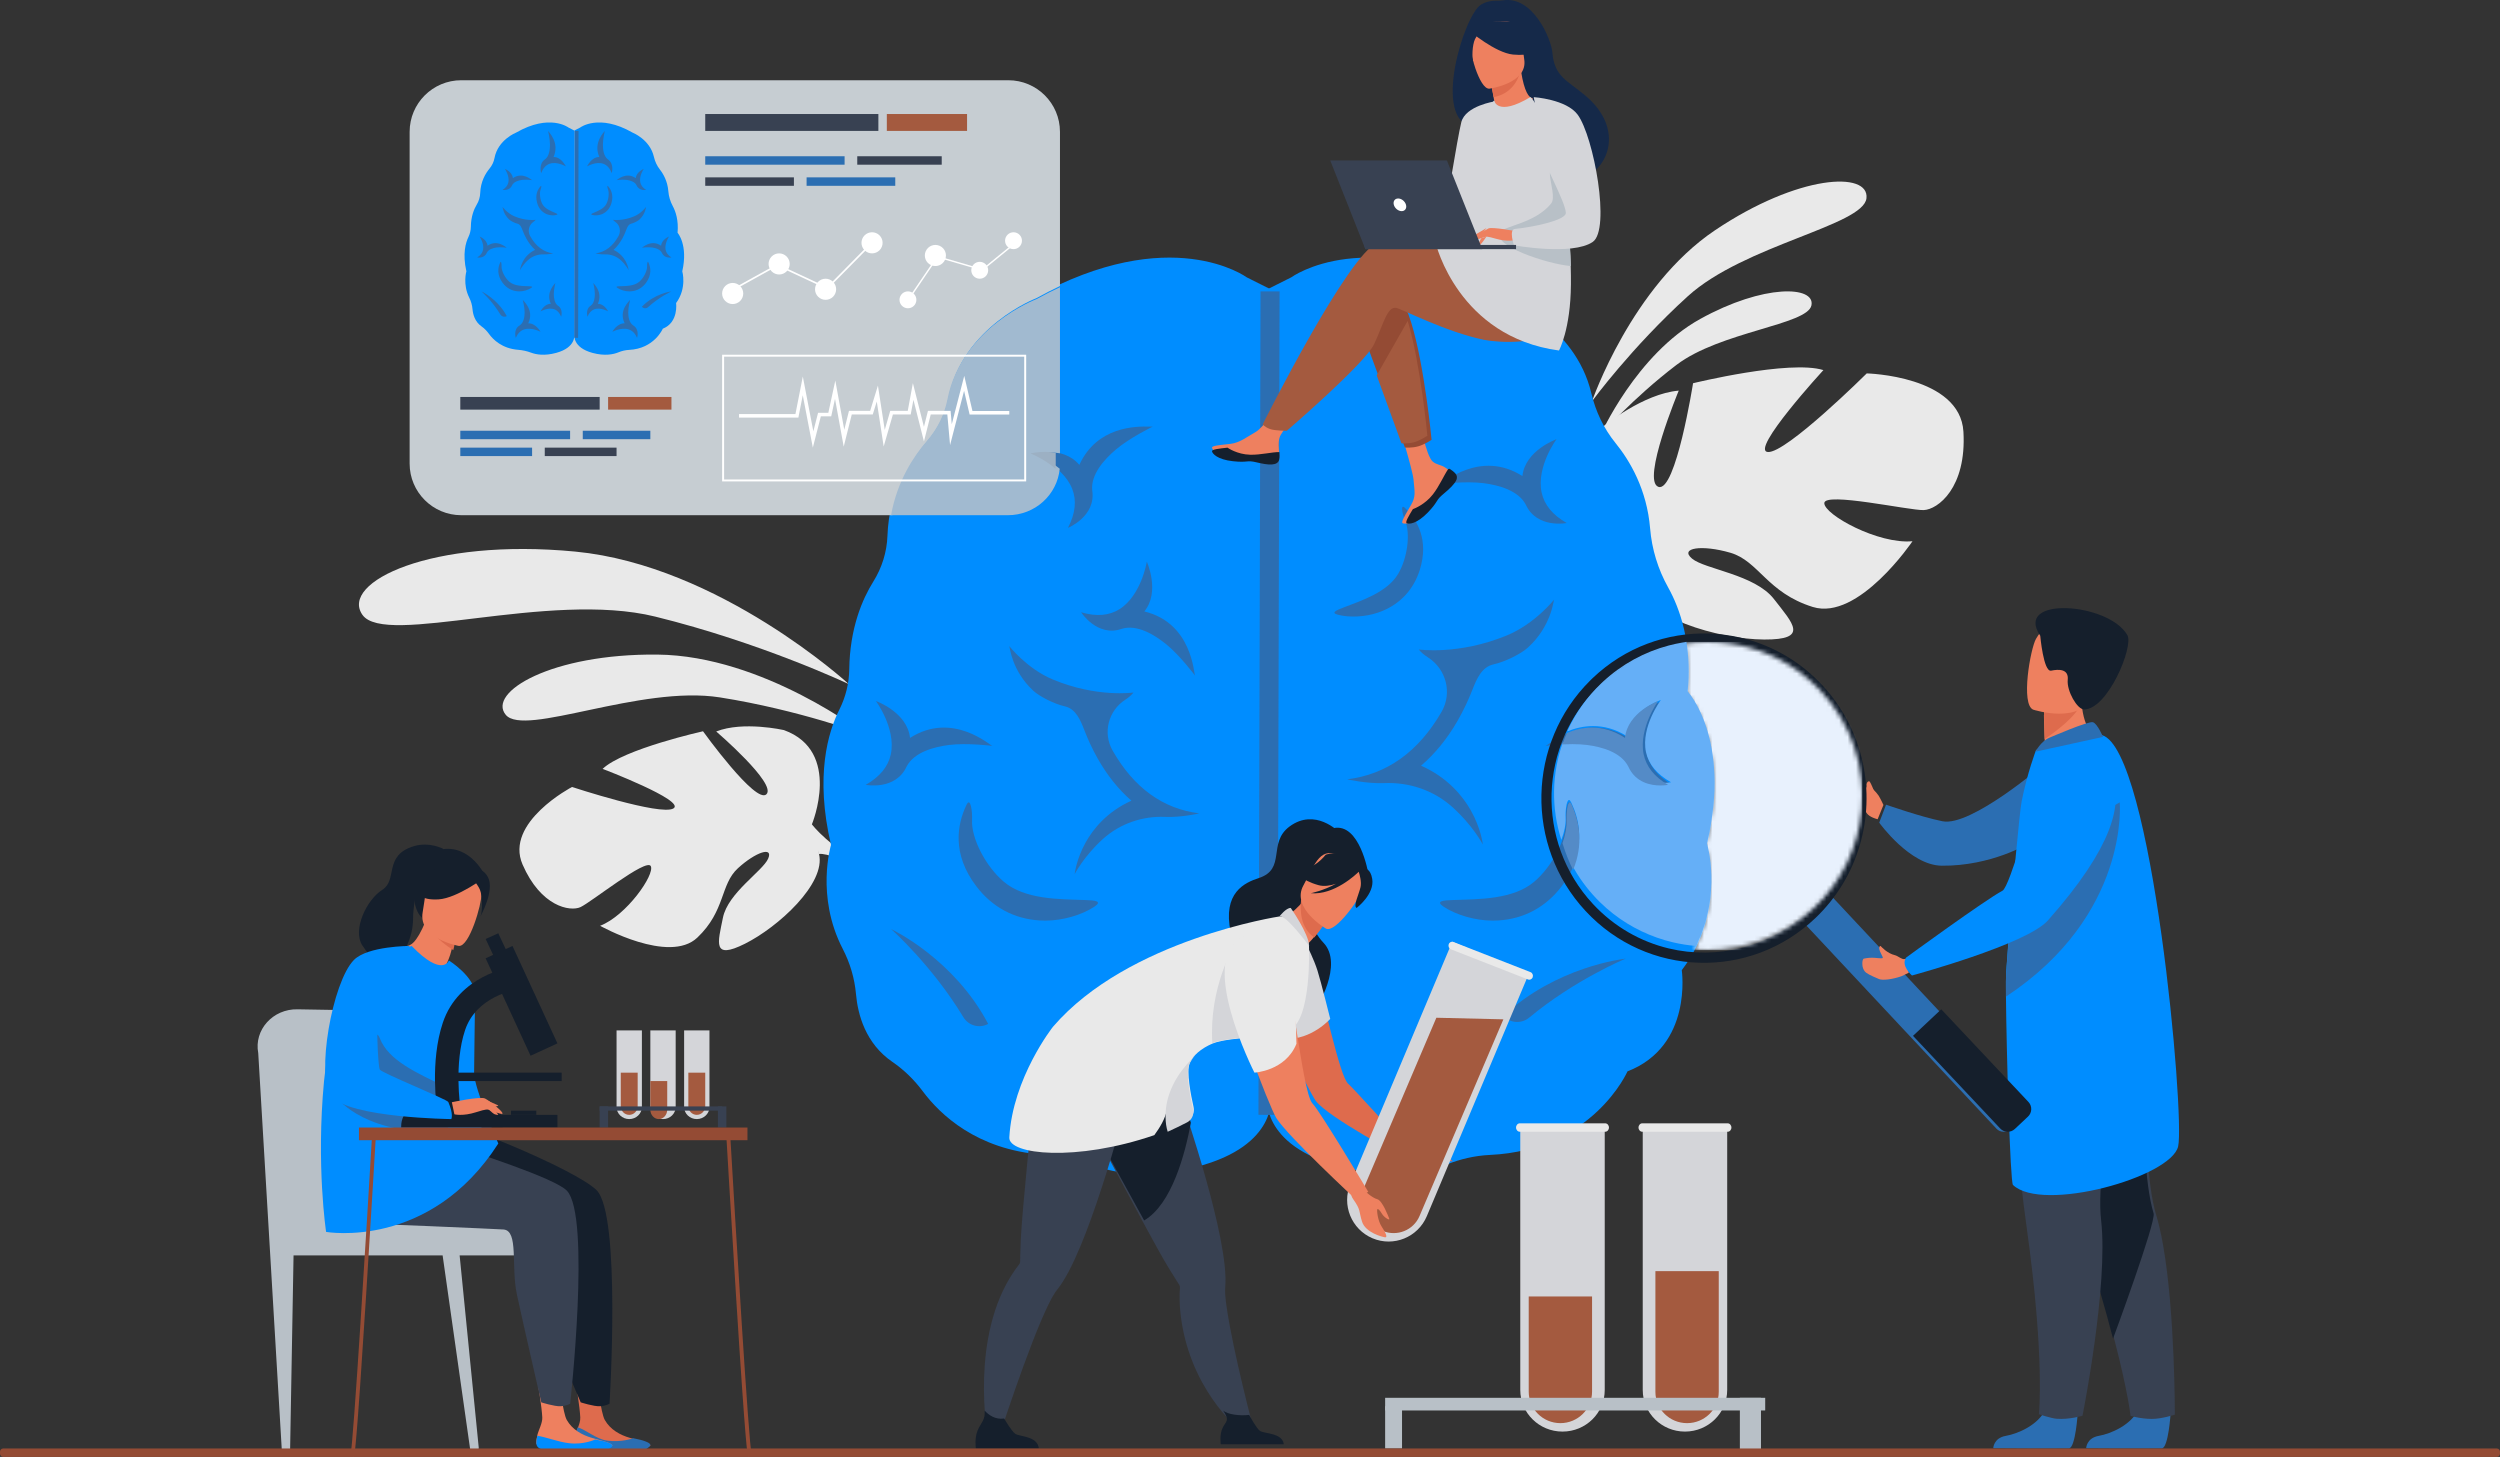 <svg width="592" height="345" viewBox="0 0 592 345" fill="none" xmlns="http://www.w3.org/2000/svg">
<rect x="0" y="0" width="592" height="345" fill="#333333" stroke="none"/>
<g clip-path="url(#clip0_23_679)">
<path d="M377 95C377 95 386.337 67.806 406.117 54.523C425.894 41.241 442.708 40.493 441.977 46.954C441.246 53.413 413.048 58.011 399.693 70.131C386.341 82.251 377 95 377 95Z" fill="#E9E9E9"/>
<path d="M379 103C379 103 387.465 83.919 402.583 75.547C417.7 67.176 429.886 67.684 428.949 72.309C428.009 76.935 407.366 78.501 396.958 86.432C386.551 94.364 379 103 379 103Z" fill="#E9E9E9"/>
<path d="M464.941 102.243C464.175 88.955 442.045 88.422 442.045 88.422C442.045 88.422 422.939 107.396 418.622 107.038C414.305 106.681 431.778 87.639 431.778 87.639C423.791 85.146 400.915 90.749 400.915 90.749C400.915 90.749 396.811 116.693 392.716 115.288C388.618 113.883 397.527 92.5 397.527 92.5C389.139 93.205 379.841 100.83 379.841 100.83C367.487 113.833 384.885 128.965 384.885 128.965C384.885 128.965 383.269 137.925 375.59 146.984V146.984C375.59 146.984 373.945 148.609 372 151.55L374.154 152C374.449 151.462 374.761 150.948 375.086 150.459L375.093 150.451L375.106 150.429C375.325 150.129 375.637 149.703 376.022 149.184V149.182L376.025 149.18C376.951 148.036 377.595 147.183 378.019 146.558L378.023 146.552C380.843 142.942 384.785 138.296 386.909 137.593C386.909 137.593 386.74 137.21 386.657 136.514C386.736 136.859 386.819 137.217 386.909 137.593C388.93 146.223 407.061 151.387 417.759 151.44C428.457 151.492 424.594 147.675 420.062 141.842C415.526 136.009 403.696 134.819 400.663 132.269C397.634 129.72 403.016 128.933 409.742 130.888C416.468 132.844 418.449 140.37 429.273 143.731C440.094 147.092 452.879 128.162 452.879 128.162C444.756 128.922 431.964 121.867 431.994 119.138C432.021 116.409 452.212 120.912 455.534 120.787C458.855 120.662 465.704 115.532 464.941 102.243Z" fill="#E9E9E9"/>
<path d="M201 162C201 162 170.373 133.911 136.247 130.618C102.117 127.325 80.418 137.9 85.824 145.592C91.227 153.283 129.936 139.79 155.161 146.011C180.389 152.232 201 162 201 162Z" fill="#E9E9E9"/>
<path d="M205 174C205 174 180.821 155.248 155.667 155.005C130.513 154.761 115.327 163.95 119.768 169.275C124.207 174.601 151.639 162.172 170.477 165.144C189.311 168.117 205 174 205 174Z" fill="#E9E9E9"/>
<path d="M123.739 204.708C119.419 194.75 135.452 186.355 135.452 186.355C135.452 186.355 156.431 193.261 159.469 191.439C162.503 189.616 142.697 182.067 142.697 182.067C147.64 177.36 166.472 173.164 166.472 173.164C166.472 173.164 179.007 190.58 181.495 188.076C183.982 185.568 169.599 173.213 169.599 173.213C176.009 170.692 185.629 172.883 185.629 172.883C199.462 177.885 192.257 195.205 192.257 195.205C192.257 195.205 196.733 201.148 205.69 204.97C205.69 204.97 207.492 205.561 210 206.996L208.585 208.104C208.171 207.819 207.754 207.557 207.337 207.321L207.327 207.318L207.31 207.304C207.042 207.167 206.654 206.967 206.184 206.727H206.177C205.077 206.229 204.292 205.839 203.752 205.541L203.746 205.538C200.354 203.925 195.759 201.968 193.944 202.223C193.944 202.223 193.924 201.886 193.732 201.345C193.798 201.627 193.871 201.919 193.944 202.223C195.626 209.242 184.228 219.567 176.4 223.478C168.575 227.385 170.006 223.206 171.189 217.315C172.375 211.425 180.614 206.278 181.899 203.322C183.187 200.368 178.951 201.742 174.737 205.603C170.52 209.461 171.832 215.66 165.127 222.026C158.425 228.392 142.101 219.227 142.101 219.227C148.335 216.84 155.126 207.072 154.102 205.095C153.082 203.115 139.924 213.703 137.443 214.814C134.962 215.926 128.055 214.667 123.739 204.708Z" fill="#E9E9E9"/>
<path d="M305.773 65.672C305.773 65.672 323.738 52.464 356.188 70.464C356.188 70.464 372.979 76.826 376.828 93.115C377.843 97.421 379.763 101.47 382.566 104.927C385.964 109.115 389.985 115.903 390.749 125.145C391.156 130.039 392.609 134.795 395.015 139.1C397.824 144.13 400.746 152.379 399.674 164.043C399.674 164.043 410.058 175.204 404.218 200.079C404.218 200.079 408.97 215.671 398.241 229.737C398.241 229.737 400.915 247.68 385.395 253.695C385.395 253.695 377.205 272.357 352.816 273.488C349.282 273.653 345.814 274.454 342.538 275.764C337.895 277.624 329.553 279.434 317.573 276.295C298.102 271.193 300.054 259.417 300.054 259.417V68.534L305.773 65.672Z" fill="#008DFF"/>
<path d="M295.227 65.672C295.227 65.672 277.261 52.464 244.811 70.464C244.811 70.464 227.219 77.129 223.923 94.281C223.225 97.9 221.554 101.275 219.135 104.087C215.412 108.416 210.534 116.09 210.147 126.898C210.008 130.732 208.839 134.454 206.798 137.725C204.236 141.827 201.235 148.704 201.103 158.512C201.059 161.825 200.249 165.081 198.753 168.05C196.125 173.266 192.935 183.7 196.784 200.08C196.784 200.08 193.091 212.192 199.56 224.694C201.288 228.032 202.367 231.659 202.697 235.389C203.128 240.234 204.948 247.1 211.325 251.459C214.108 253.365 216.52 255.746 218.526 258.434C222.593 263.882 231.273 272.232 246.796 273.406C251.059 273.726 255.252 274.61 259.262 276.071C264.031 277.805 272.102 279.263 283.43 276.295C302.898 271.193 300.946 259.417 300.946 259.417V68.534L295.227 65.672Z" fill="#008DFF"/>
<path d="M284 192.606C275.415 191.545 268.52 186.571 263.514 177.816C263.494 177.781 263.474 177.746 263.455 177.711C261.092 173.559 262.442 168.299 266.45 165.704C267.256 165.182 267.947 164.605 268.406 163.989C268.406 163.989 259.749 165.261 249.289 160.895C243.155 158.334 239 153 239 153C239.115 153.17 239.564 158.83 244.682 163.562C246.166 164.936 249.64 166.703 252.14 167.261C254.729 167.838 255.823 170.443 256.78 172.918C257.579 174.992 258.625 177.323 259.978 179.701C262.229 183.664 264.896 186.977 267.918 189.602C262.121 192.227 258.861 196.3 257.098 199.464C254.886 203.433 254.489 206.857 254.473 207C254.473 207 256.626 202.778 261.181 198.662C265.208 195.029 270.519 193.205 275.936 193.442C279.724 193.608 284 192.606 284 192.606Z" fill="#2B6EB2"/>
<path d="M247.572 218C247.122 218 246.673 217.987 246.223 217.964C240.149 217.611 234.954 214.815 231.197 209.877C225.347 202.188 226.679 195.192 228.827 190.678C228.85 190.626 228.877 190.574 228.9 190.521C229.792 188.689 230.291 192.119 230.182 194.144C229.954 198.484 233.414 205.187 237.723 208.815C242.707 213.019 250.784 212.924 256.937 213.127C259.244 213.205 261.187 213.355 259.131 214.717C256.187 216.664 251.666 218 247.572 218Z" fill="#2B6EB2"/>
<path d="M234 242.462C231.924 243.594 229.343 242.886 228.111 240.845C220.851 228.799 211.124 220.061 211 220C211.606 220.29 225.987 227.219 234 242.462Z" fill="#2B6EB2"/>
<path d="M214.684 181.514C216.455 178.13 221.103 176.871 224.705 176.411C228.992 175.865 235 176.622 235 176.622C234.435 176.556 225.557 168.322 215.492 174.734C214.861 168.655 207.416 166 207.416 166C207.426 166.016 208.646 167.666 209.681 170.061C210.624 172.232 211.609 175.477 210.948 178.6C210.333 181.526 208.328 183.966 205 185.852C205 185.852 212.057 187.241 214.684 181.514Z" fill="#2B6EB2"/>
<path d="M265.667 148.894C269.249 147.82 273.313 150.263 276.102 152.515C279.418 155.195 283 160 283 160C282.659 159.552 282.354 147.539 270.975 144.79C274.799 140.143 271.565 133 271.565 133C271.562 133.02 271.237 135.028 270.272 137.421C269.393 139.591 267.793 142.532 265.152 144.219C262.679 145.799 259.602 146.056 256 144.983C256 144.983 259.858 150.974 265.667 148.894Z" fill="#2B6EB2"/>
<path d="M258.638 116.13C258.262 112.368 261.468 108.791 264.242 106.445C267.54 103.653 273 101 273 101C272.926 101.037 272.597 101.027 272.083 101.016C269.101 100.954 259.783 100.891 255.589 110.087C251.713 105.41 244 107.282 244 107.282C244.02 107.289 245.951 107.987 248.137 109.398C250.122 110.679 252.734 112.822 253.899 115.762C254.987 118.516 254.652 121.624 252.892 125C252.892 125 259.581 122.293 258.638 116.13Z" fill="#2B6EB2"/>
<path d="M319 184.541C328.35 183.402 335.853 178.057 341.307 168.655C341.33 168.617 341.349 168.58 341.372 168.542C343.941 164.083 342.472 158.433 338.112 155.646C337.233 155.085 336.478 154.465 335.978 153.803C335.978 153.803 345.404 155.17 356.796 150.48C363.475 147.73 368 142 368 142C367.872 142.183 367.381 148.262 361.812 153.345C360.195 154.821 356.41 156.718 353.69 157.317C350.874 157.937 349.679 160.735 348.641 163.394C347.768 165.621 346.629 168.125 345.157 170.679C342.703 174.936 339.802 178.494 336.511 181.312C342.825 184.132 346.372 188.51 348.292 191.908C350.7 196.17 351.131 199.848 351.147 200C351.147 200 348.806 195.467 343.846 191.047C339.462 187.141 333.676 185.181 327.78 185.439C323.654 185.617 319 184.541 319 184.541Z" fill="#2B6EB2"/>
<path d="M353.431 218C353.877 218 354.326 217.987 354.775 217.964C360.849 217.611 366.047 214.815 369.804 209.877C375.653 202.188 374.321 195.192 372.173 190.678C372.147 190.626 372.123 190.574 372.097 190.521C371.205 188.689 370.709 192.119 370.815 194.144C371.043 198.484 367.583 205.187 363.278 208.815C358.291 213.019 350.215 212.924 344.063 213.127C341.756 213.205 339.813 213.355 341.868 214.717C344.813 216.664 349.336 218 353.431 218Z" fill="#2B6EB2"/>
<path d="M326.305 145.068C326.636 144.955 326.963 144.832 327.289 144.699C331.669 142.907 334.748 139.549 336.193 134.989C338.438 127.891 335.576 123.117 332.78 120.363C332.747 120.331 332.717 120.299 332.684 120.267C331.536 119.154 332.09 121.785 332.71 123.237C334.048 126.351 333.297 132.124 331.096 135.866C328.55 140.198 322.573 142.172 318.089 143.878C316.411 144.516 315.02 145.119 316.902 145.593C319.594 146.272 323.286 146.104 326.305 145.068Z" fill="#2B6EB2"/>
<path d="M356 240.588C357.619 242.311 360.303 242.481 362.119 240.967C372.838 232.053 384.862 227.017 385 227C384.328 227.073 368.44 228.926 356 240.588Z" fill="#2B6EB2"/>
<path d="M361.316 119.515C359.545 116.131 354.897 114.871 351.295 114.412C347.008 113.865 341 114.622 341 114.622C341.565 114.557 350.443 106.323 360.508 112.734C361.136 106.655 368.584 104 368.584 104C368.574 104.016 367.354 105.667 366.315 108.061C365.376 110.232 364.39 113.477 365.052 116.601C365.667 119.527 367.669 121.967 371 123.852C371 123.852 363.943 125.24 361.316 119.515Z" fill="#2B6EB2"/>
<path d="M386.313 181.514C384.545 178.13 379.897 176.871 376.295 176.412C372.005 175.865 366 176.622 366 176.622C366.565 176.557 375.44 168.323 385.504 174.734C386.136 168.655 393.584 166 393.584 166C393.571 166.016 392.351 167.667 391.315 170.061C390.373 172.232 389.39 175.477 390.049 178.601C390.667 181.526 392.669 183.966 396 185.852C396 185.852 388.939 187.241 386.313 181.514Z" fill="#2B6EB2"/>
<path d="M302.506 264L298 263.99L298.494 69L303 69.01L302.506 264Z" fill="#2B6EB2"/>
<path d="M446 190.616C446 190.616 445.301 189.111 444.851 188.398C444.401 187.684 442.473 185.595 442.144 186.069C441.815 186.541 440.505 189.725 441.2 190.616C441.899 191.51 441.157 193.06 444.623 194L446 190.616Z" fill="#EE805F"/>
<path d="M484 181C484 181 466.714 195.849 459.977 194.475C454.707 193.402 446.619 190.547 446.619 190.547L445 194.805C445 194.805 452.254 204.931 459.816 204.999C471.637 205.103 480.369 199.73 480.369 199.73L484 181Z" fill="#2B6EB2"/>
<path d="M514 334.645C514 334.645 513.497 342.867 511.921 342.983C511.71 343 503.933 343 503.933 343L494 342.94C494 342.94 494.066 340.525 496.968 340.014C499.873 339.505 504.729 337.443 506.489 333.569C508.338 329.493 514 334.645 514 334.645Z" fill="#2B6EB2"/>
<path d="M515 334.985C515 334.985 511.955 336 509.575 336C506.922 336 504.512 335.279 504.512 335.279C504.512 335.279 503.938 329.756 500.78 317.59C499.127 311.214 496.763 303.014 493.4 292.824C484.104 264.663 481.279 248.189 481.02 246.629C481.007 246.547 481 246.507 481 246.507L481.03 246.494L509.612 234C509.612 234 506.079 272.81 510.584 287.707C511.215 289.789 511.756 292.219 512.221 294.846C515.066 311.026 515 334.985 515 334.985Z" fill="#384152"/>
<path d="M500.365 317C498.745 310.669 496.428 302.527 493.133 292.408C484.023 264.446 481.254 248.089 481 246.54C481.003 246.494 481.006 246.452 481.01 246.406L509.02 234C509.02 234 505.558 272.536 509.973 287.328C510.591 289.396 500.365 317 500.365 317Z" fill="#151F2C"/>
<path d="M492 334.645C492 334.645 491.493 342.867 489.921 342.983C489.71 343 481.929 343 481.929 343L472 342.94C472 342.94 472.063 340.525 474.968 340.014C477.869 339.505 482.729 337.443 484.489 333.569C486.338 329.493 492 334.645 492 334.645Z" fill="#2B6EB2"/>
<path d="M476.008 235C476.008 235 475.644 260.118 479.956 290.961C484.268 321.8 482.807 334.892 482.807 334.892C482.807 334.892 485.772 335.86 486.968 335.959C490.016 336.209 493.139 335.239 493.139 335.239C493.139 335.239 499.315 304.387 497.543 288.947C495.773 273.511 506 235.977 506 235.977L476.008 235Z" fill="#384152"/>
<path d="M496 174.57L492.255 179.558L484.395 180C484.351 179.346 484.236 176.623 484.134 174.155C484.131 174.009 484.124 173.864 484.118 173.722C484.032 171.621 484 169.318 484 169.318L490.231 164.851L492.571 163C492.574 163.043 492.937 165.27 492.937 165.599C492.966 172.008 496 174.57 496 174.57Z" fill="#EE805F"/>
<path d="M475.01 235.809C475.126 249.031 476.016 279.965 476.67 280.594C483.616 287.241 514.167 278.773 515.788 271.448C517.405 264.123 509.632 177.54 497.768 174.082C495.304 173.366 482.142 177.584 482.142 177.584C482.142 177.584 480.08 182.938 478.725 189.76C478.224 192.288 476.587 210.324 475.631 222.373C475.378 225.587 475.172 228.372 475.049 230.327C475 231.134 474.99 233.103 475.01 235.809Z" fill="#008DFF"/>
<path d="M492.918 166.252C491.965 169.496 486.493 173.465 484.181 175C484.178 174.847 484.171 174.694 484.164 174.544C484.074 172.337 484 167.878 484 167.878L490.6 165.222C492.23 164.789 493.314 164.917 492.918 166.252Z" fill="#DE6B4D"/>
<path d="M481.48 168.053C481.48 168.053 493.326 171.853 495.515 164.229C497.701 156.606 500.704 151.962 493.232 149.213C485.764 146.464 483.452 148.925 482.119 151.287C480.79 153.649 478.455 166.868 481.48 168.053Z" fill="#EE805F"/>
<path d="M483.13 150.544C483.13 150.544 483.897 159.188 485.707 158.813C487.517 158.438 489.902 158.376 489.639 160.982C489.373 163.588 491.867 168.01 493.532 168C499.13 167.966 505.293 153.093 503.763 150.403C499.34 142.64 476.74 141.074 483.13 150.544Z" fill="#151F2C"/>
<path d="M485.302 174.69C485.462 174.625 494.548 170.681 495.613 171.021C496.674 171.36 498 174.5 498 174.5L482 178C482 178 483.258 175.523 485.302 174.69Z" fill="#2B6EB2"/>
<path d="M427.391 218.787L472.773 267.286C473.652 268.223 475.162 268.24 476.133 267.323L479.221 264.397C480.189 263.48 480.265 261.961 479.39 261.023L433.918 212.434C433.039 211.497 432.28 212.235 431.308 213.156L428.22 216.078C427.252 216.995 426.515 217.849 427.391 218.787Z" fill="#2B6EB2"/>
<path d="M453 245.288L473.655 267.232C474.576 268.213 476.132 268.26 477.113 267.339L480.235 264.402C481.213 263.481 481.26 261.925 480.338 260.944L459.687 239L453 245.288Z" fill="#151F2C"/>
<path d="M378.761 162.363C384.106 157.269 390.58 154.146 397.312 152.967C408.862 150.94 421.163 154.646 429.794 163.939C443.459 178.652 442.76 201.799 428.24 215.638C419.064 224.381 406.56 227.321 395.154 224.587C388.511 222.989 382.237 219.475 377.207 214.06C363.542 199.347 364.24 176.203 378.761 162.363ZM375.459 215.724C390.026 231.41 414.394 232.164 429.882 217.405C434.952 212.572 438.445 206.679 440.33 200.38C444.213 187.448 441.34 172.825 431.542 162.275C416.972 146.588 392.606 145.837 377.118 160.596C376.918 160.791 376.712 160.986 376.518 161.186C361.617 176.004 361.079 200.244 375.459 215.724Z" fill="#151F2C"/>
<mask id="mask0_23_679" style="mask-type:luminance" maskUnits="userSpaceOnUse" x="399" y="152" width="42" height="73">
<path d="M404.33 225C403.284 225 402.238 224.957 401.192 224.867C407.505 212.401 403.844 200.406 403.844 200.406C409.724 175.397 399.27 164.175 399.27 164.175C399.676 159.763 399.513 155.836 399 152.385C400.766 152.128 402.545 152 404.324 152C405.313 152 406.306 152.04 407.292 152.119C413.722 152.637 420.032 154.834 425.499 158.69C427.465 160.076 429.321 161.675 431.036 163.489C438.526 171.411 441.767 181.78 440.848 191.822C440.068 200.392 436.25 208.724 429.457 215.083C422.374 221.714 413.346 225 404.33 225Z" fill="white"/>
</mask>
<g mask="url(#mask0_23_679)">
<path d="M441 152H399V225H441V152Z" fill="#E8F1FD"/>
</g>
<path d="M401.553 224C399.757 223.849 397.967 223.565 396.205 223.154C394.922 222.854 393.652 222.485 392.406 222.047C387.464 220.318 382.829 217.512 378.881 213.645C378.881 213.642 378.877 213.642 378.877 213.642L378.874 213.639C378.567 213.339 378.264 213.033 377.968 212.72C375.725 210.362 373.862 207.786 372.376 205.066C375.069 199.088 373.856 193.793 372.11 190.12C372.083 190.068 372.06 190.015 372.033 189.962C371.853 189.597 371.69 189.439 371.543 189.439C370.96 189.439 370.653 191.978 370.74 193.615C370.82 195.156 370.44 196.99 369.724 198.884C367.308 191.375 367.438 183.258 370.074 175.837C370.823 175.803 371.623 175.78 372.436 175.78C373.666 175.78 374.922 175.832 376.058 175.975C379.65 176.425 384.285 177.662 386.048 180.983C387.811 184.768 391.58 185.384 393.855 185.384C394.955 185.384 395.708 185.239 395.708 185.239C392.386 183.389 390.39 180.994 389.773 178.123C389.117 175.057 390.097 171.873 391.036 169.742C392.069 167.392 393.286 165.772 393.299 165.756C393.299 165.756 385.872 168.362 385.242 174.328C382.433 172.567 379.717 171.932 377.248 171.932C374.955 171.932 372.876 172.48 371.137 173.183C373.006 169.003 375.715 165.109 379.247 161.749C379.347 161.654 379.447 161.56 379.547 161.466C384.109 157.227 389.477 154.364 395.128 152.863C396.208 152.576 397.301 152.34 398.397 152.152C398.717 152.097 399.037 152.046 399.36 152C399.873 155.428 400.037 159.329 399.63 163.711C399.63 163.711 410.087 174.858 404.205 199.701C404.205 199.701 407.867 211.617 401.553 224Z" fill="#65AFF7"/>
<path d="M372.509 206C371.482 203.96 370.646 201.839 370 199.671C370.678 197.732 371.037 195.854 370.962 194.276C370.88 192.6 371.17 190 371.721 190C371.86 190 372.014 190.162 372.185 190.536C372.21 190.59 372.232 190.644 372.257 190.698C373.909 194.458 375.057 199.88 372.509 206Z" fill="#548BC7"/>
<path d="M393.193 186C390.974 186 387.298 185.372 385.579 181.515C383.86 178.131 379.34 176.871 375.836 176.412C374.728 176.267 373.503 176.214 372.304 176.214C371.511 176.214 370.731 176.237 370 176.272C370.309 175.36 370.656 174.457 371.037 173.568C372.733 172.851 374.761 172.292 376.997 172.292C379.405 172.292 382.053 172.94 384.793 174.734C385.407 168.655 392.65 166 392.65 166C392.637 166.016 391.451 167.667 390.444 170.061C389.527 172.233 388.572 175.477 389.212 178.601C389.813 181.527 391.76 183.966 395 185.852C395 185.852 394.266 186 393.193 186Z" fill="#548BC7"/>
<path d="M392.535 222C387.589 220.279 382.956 217.485 379.007 213.636C382.956 217.485 387.592 220.279 392.535 222ZM379.373 161.968C379.473 161.874 379.573 161.78 379.673 161.687C383.499 158.146 387.895 155.573 392.545 153.949C393.441 153.638 394.344 153.362 395.258 153.122C389.605 154.617 384.236 157.466 379.673 161.687C379.573 161.78 379.473 161.874 379.373 161.968ZM426 158.498C420.531 154.685 414.218 152.512 407.786 152C414.218 152.512 420.534 154.685 426 158.498Z" fill="#45546A"/>
<path d="M475.01 236C504.345 216.634 501.953 190 501.953 190C490.509 196.296 479.163 211.193 475.638 222.632C475.383 225.829 475.174 228.6 475.05 230.546C475 231.349 474.99 233.307 475.01 236Z" fill="#2B6EB2"/>
<path d="M448.765 226.204C446.859 225.75 445.579 224.261 445.313 224C445.313 224 444.501 224.058 445.448 225.849C445.526 225.998 445.7 226.384 445.834 226.658C445.886 226.77 445.811 226.898 445.693 226.908C444.593 226.993 443.486 226.543 441.367 227C441.076 227.064 440.991 227.785 441.001 228.097C441.02 228.618 440.984 229.204 441.571 230.003C441.911 230.47 442.864 230.971 444.986 231.855C445.795 232.19 448.107 231.936 450.271 231.168L452 230.338L451.463 227.013L451.031 227.108C450.34 227.257 449.485 226.387 448.765 226.204Z" fill="#EE805F"/>
<path d="M492.055 178C492.055 178 516.322 182.647 484.915 217.988C479.892 223.642 452.755 231 452.755 231C452.755 231 450.003 228.647 451.391 226.738C451.391 226.738 470.075 213.094 474.185 210.922C476.034 209.948 481.365 189.143 484.379 184.135C487.392 179.123 492.055 178 492.055 178Z" fill="#008DFF"/>
<path d="M445 190.804C445 190.804 444.275 189.315 444.135 188.531C443.992 187.745 443.082 185.456 442.706 185.051C442.557 184.891 442.062 185.099 442.003 185.793C441.979 186.095 442.116 186.644 442.358 187.299C442.754 188.364 442.689 189.809 442.826 190.291C443.169 191.491 445 190.804 445 190.804Z" fill="#EE805F"/>
<path d="M310.476 226.641C308.842 221.297 301.731 220.294 298.869 225.075C298.355 225.934 298.031 226.92 298.002 228.053C297.844 234.317 309.984 258.561 311.595 260.707C314.529 264.611 332.235 274 332.235 274L336 273.444C336 273.444 333.872 272.081 331.668 269.845C327.121 265.221 320.488 257.708 319.273 256.665C317.187 254.88 313.579 236.782 310.476 226.641Z" fill="#DE6B4D"/>
<path d="M315.741 196.108C315.839 195.701 307.141 200.142 306.702 200.647C302.621 205.29 303.785 211.352 306.118 211.409C307.616 211.446 307.325 214 307.325 214L324 206.76C324 206.76 321.994 194.742 315.741 196.108Z" fill="#151F2C"/>
<path d="M317 196.97C317 196.97 311.424 191.221 305.359 195.72C300.104 199.626 304.667 205.778 298.077 207.926C294.79 208.998 289.43 211.349 291.438 220.754C292.786 227.09 312.729 233.678 311.562 239C311.562 239 318.348 228.385 313.353 223.191C310.978 220.718 307.98 214.501 308.245 213.494C308.508 212.487 317 196.97 317 196.97Z" fill="#151F2C"/>
<path d="M297 339L293.4 338.464C293.4 338.464 281.297 328.723 279.492 310.545C279.309 308.698 279.27 306.82 279.407 304.926C279.423 304.708 279.401 304.489 279.283 304.307L279.276 304.301C278.891 303.701 277.926 302.191 276.621 300.049C275.333 297.94 273.133 293.947 270.71 289.47C266.346 281.405 261.265 271.76 259.522 268.687C253.967 258.893 256.645 252.311 256.645 252.311C256.645 252.311 272.136 250.758 276.383 247L277.91 249.384C277.91 249.384 281.267 264.433 281.107 264.502C281.274 265.015 281.441 265.535 281.611 266.068C284.262 274.346 287.309 284.696 288.97 293.123C289.902 297.867 290.399 301.996 290.131 304.814C290.039 305.777 290.151 307.261 290.406 309.095C291.906 319.895 297 339 297 339Z" fill="#384152"/>
<path d="M304 342H289.082C289.082 342 288.724 339.806 289.504 338.144C290.251 336.551 291.313 336.501 289.637 334C290.586 334.939 293.636 335.327 295.792 335.049C296.055 335.462 297.494 338.232 298.378 338.842C299.352 339.518 303.701 339.277 304 342Z" fill="#151F2C"/>
<path d="M282 265.857C280.669 273.103 277.523 285.159 270.934 289C266.503 281.024 261.345 271.486 259.576 268.447C253.937 258.761 256.655 252.252 256.655 252.252C256.655 252.252 272.381 250.716 276.693 247L278.243 249.358C278.243 249.358 281.651 264.239 281.489 264.308C281.658 264.816 281.827 265.33 282 265.857Z" fill="#151F2C"/>
<path d="M270.951 252.602L271 249.759C265.368 250.473 251.574 243 251.574 243C251.574 243 245.682 246.936 244.872 258.177C244.481 263.667 241.989 286.873 241.713 293.804C241.614 296.313 241.578 298.107 241.568 298.821V298.831C241.564 299.049 241.462 299.241 241.327 299.413C240.162 300.9 239.152 302.477 238.276 304.113C229.679 320.176 234.175 342 234.175 342L236.17 341.491C236.17 341.491 243.441 318.864 248.19 309.077C248.997 307.418 249.731 306.129 250.343 305.379C252.13 303.2 254.013 299.502 255.869 295.05C259.378 286.632 262.788 275.523 265.217 266.92C265.388 266.953 270.951 252.602 270.951 252.602Z" fill="#384152"/>
<path d="M314 217.886V217.889H313.997L313.99 217.903L313.984 217.91L313.967 217.941L313.961 217.948C313.883 218.081 313.68 218.413 313.383 218.869C313.354 218.91 313.328 218.954 313.298 218.999C312.825 219.714 312.143 220.7 311.35 221.679C310.273 223.008 308.993 224.336 307.75 224.997V225C307.374 224.678 300.527 218.608 301.026 218.831C302.292 218.56 306.183 216.541 308.677 213.244C309.835 211.714 314 217.886 314 217.886Z" fill="#EE805F"/>
<path d="M309.523 224C309.523 224 311.134 227.148 311.992 229.874C312.849 232.6 315 241.271 315 241.271C315 241.271 310.568 246.279 304.397 245.988C304.397 245.988 301.081 240.847 302.25 236.205C303.418 231.563 309.523 224 309.523 224Z" fill="#D4D5D9"/>
<path d="M314 218.189L313.99 218.202L313.983 218.209L313.966 218.24L313.959 218.247C313.873 218.375 313.647 218.712 313.352 219.173C313.321 219.215 313.294 219.259 313.263 219.304C312.766 220.024 312.05 221.015 311.217 222C307.828 219.679 307.835 215.296 308.109 213L313.997 218.189H314Z" fill="#DE6B4D"/>
<path d="M314.002 219.898C314.002 219.898 305.672 215.055 308.639 209.679C311.606 204.302 312.528 200.057 317.974 202.923C323.417 205.789 323.311 208.457 322.736 210.504C322.164 212.548 316.246 221.022 314.002 219.898Z" fill="#EE805F"/>
<path d="M324.942 208.127C324.539 205.728 323.317 205.499 322.464 205.661C319.222 200.313 313.922 202.402 313.922 202.402C311.092 205.941 307 206.545 307 206.545C307 206.545 308.019 208.434 312.219 209.605C313.502 209.963 314.957 209.747 316.362 209.274C313.448 210.894 310.402 211.515 310.402 211.515C315.935 212.017 321.199 206.977 321.744 206.437C322.001 207.216 322.448 208.853 322.18 210.05C321.815 211.677 320.369 214.619 321.253 215C321.253 215 325.544 211.727 324.942 208.127Z" fill="#151F2C"/>
<path d="M246 343H231.082C231.082 343 230.724 340.564 231.504 338.719C232.251 336.95 233.42 336.144 233.14 334C234.089 335.046 235.631 336.214 237.787 335.904C238.054 336.363 239.496 338.816 240.379 339.494C241.353 340.244 245.698 339.977 246 343Z" fill="#151F2C"/>
<path d="M305.011 244.111C303.06 244.792 300.323 245.166 297.52 245.471C293.531 245.907 289.414 246.205 287.258 247.069C286.836 247.237 285.611 247.75 284.379 248.644C284.379 248.644 284.35 248.663 284.297 248.71C283.887 249.007 283.481 249.352 283.108 249.739C282.534 250.328 282.035 251.016 281.715 251.806C280.926 253.765 281.973 259.194 282.643 262.162C282.913 263.353 282.352 264.587 281.266 265.153C279.751 265.937 278.258 266.665 276.796 267.327C276.716 267.363 276.644 267.396 276.565 267.433C276.578 267.128 276.584 266.83 276.584 266.536C276.584 264.488 276.327 262.787 276.327 262.787C275.967 264.852 274.61 267.085 273.342 268.802C254.824 275.155 238.768 273.428 239.003 269.352C239.805 255.198 249.33 243.158 249.33 243.158C267.096 222.457 303.03 217.004 303.03 217.004C303.03 217.004 304.753 216.799 306.83 219.3C309.815 222.9 309.963 223.839 309.963 223.839C309.963 223.839 310.752 242.103 305.011 244.111Z" fill="#E9E9E9"/>
<path d="M297 245.411C293.147 245.845 289.169 246.141 287.083 247C286.231 233.875 292.238 224 292.238 224C292.238 224 296.155 240.445 297 245.411Z" fill="#D4D5D9"/>
<path d="M282.521 262.714C282.8 263.933 282.223 265.196 281.106 265.775C279.547 266.578 278.013 267.323 276.509 268C276.427 267.746 276.356 267.479 276.292 267.191C276.054 266.134 275.945 264.868 276.027 263.354C276.376 256.941 280.756 252.086 283 250C282.409 250.603 281.897 251.307 281.567 252.116C280.756 254.121 281.832 259.677 282.521 262.714Z" fill="#D4D5D9"/>
<path d="M303 216.971C303 216.971 304.58 214.934 305.65 215.002C305.65 215.002 309.967 221.17 310 224C310 224 304.617 216.686 303 216.971Z" fill="#D4D5D9"/>
<path d="M343.996 274.989C343.996 274.989 341.781 275.031 341.302 274.953C340.832 274.879 340.205 274.658 339.575 274.633C338.955 274.609 338.386 274.827 337.804 274.96C337.717 274.978 337.627 274.989 337.54 274.989H333.865C333.865 274.989 333.499 274.795 333.094 274.085C332.92 273.779 332.898 273.047 332.499 272.805C330.277 271.447 336.196 272.218 336.196 272.218C336.196 272.218 339.913 272.144 340.254 272.422C340.864 272.924 344.131 274.795 343.996 274.989Z" fill="#DE6B4D"/>
<path d="M334.063 275.531C334.063 275.531 336.508 276.178 337.17 276.594L337.874 277C337.874 277 338.278 276.584 337.64 276.123C337.302 275.88 336.372 275.167 336.341 274.347C336.31 273.531 333.554 274.245 334.063 275.531Z" fill="#DE6B4D"/>
<path d="M370 339C364.478 339 360 334.596 360 329.158V267H380V329.158C380 334.596 375.522 339 370 339Z" fill="#D4D5D9"/>
<path d="M369.5 337C365.358 337 362 333.664 362 329.545V307H377V329.545C377 333.664 373.642 337 369.5 337Z" fill="#A45A3F"/>
<path d="M399 339C393.475 339 389 334.596 389 329.158V267H409V329.158C409 334.596 404.522 339 399 339Z" fill="#D4D5D9"/>
<path d="M399.502 337C395.359 337 392 333.687 392 329.598V301H407V329.598C407 333.687 403.644 337 399.502 337Z" fill="#A45A3F"/>
<path d="M325.006 293.223C320.009 291.104 317.666 285.329 319.775 280.315L343.9 223L362 230.659L337.878 287.975C335.769 292.989 330.006 295.338 325.006 293.223Z" fill="#D4D5D9"/>
<path d="M327.449 291.484L326.05 290.898C322.679 289.49 321.1 285.643 322.523 282.306L340.131 241L356 241.378L336.129 287.989C334.706 291.326 330.82 292.889 327.449 291.484Z" fill="#A45A3F"/>
<path d="M323.3 282.113C323.3 282.113 324.911 283.645 326.138 283.971C327.363 284.295 328.755 288.049 328.976 288.585C329.198 289.122 327.806 288.348 327.25 287.433C326.694 286.518 326.315 286.16 326.151 286.359C325.987 286.559 326.248 289.064 327.176 290.454C328.105 291.844 328.661 293.076 327.993 292.996C327.324 292.917 323.352 291.885 322.535 289.301C321.719 286.717 322.317 286.628 320.44 283.971C318.563 281.312 323.3 282.113 323.3 282.113Z" fill="#EE805F"/>
<path d="M301.939 222C301.939 222 291.854 222.985 291.044 229.465C290.238 235.946 300.717 262.342 302.216 264.734C304.948 269.082 321.035 284 321.035 284L324 282.221C324 282.221 312.588 263.119 310.822 261.334C308.05 258.527 305.355 224.247 301.939 222Z" fill="#EE805F"/>
<path d="M306.619 234.136C306.619 234.136 307.623 217.63 295.102 221.623C282.581 225.613 297.047 254 297.047 254C297.047 254 304.394 253.636 307 247.166L306.619 234.136Z" fill="#E9E9E9"/>
<path d="M418 331H328V334H418V331Z" fill="#B8C0C7"/>
<path d="M332 333H328V343H332V333Z" fill="#B8C0C7"/>
<path d="M417 331H412V344H417V331Z" fill="#B8C0C7"/>
<path d="M380.107 268H359.893C359.401 268 359 267.551 359 267C359 266.449 359.401 266 359.893 266H380.107C380.599 266 381 266.449 381 267C381 267.551 380.599 268 380.107 268Z" fill="#E9E9E9"/>
<path d="M409.104 268H388.893C388.401 268 388 267.551 388 267C388 266.449 388.401 266 388.893 266H409.104C409.596 266 410 266.449 410 267C410 267.551 409.596 268 409.104 268Z" fill="#E9E9E9"/>
<path d="M361.845 231.945L343.565 224.791C343.12 224.617 342.89 224.084 343.052 223.606C343.214 223.129 343.71 222.882 344.155 223.056L362.435 230.206C362.88 230.38 363.11 230.913 362.948 231.391C362.786 231.868 362.289 232.119 361.845 231.945Z" fill="#E9E9E9"/>
<path d="M153.987 342.376C153.768 342.974 136.086 343.649 136.003 341.755C136 341.725 136 341.694 136 341.658C136 341.611 136 341.557 136.003 341.5C136.007 341.302 136.02 341.107 136.043 340.912L136.046 340.902C136.096 340.529 136.176 340.16 136.256 339.794C136.365 339.317 136.588 338.766 136.81 338.189C137.132 337.353 137.455 336.456 137.411 335.65C137.285 333.048 136.359 327.571 136.359 327.571L141.446 327C141.446 327 142.25 334.552 143.217 336.248C144.525 338.545 146.81 339.811 149.224 340.506C149.497 340.586 149.769 340.664 150.038 340.737C152.18 341.332 154.183 341.846 153.987 342.376Z" fill="#DE6B4D"/>
<path d="M153.985 342.223C153.768 342.826 152.127 344.168 147.979 343.983C143.831 343.797 144.64 343.052 141.667 343.315C138.694 343.581 136.086 343.48 136.003 341.579C136 341.549 136 341.519 136 341.482C136 341.3 136.016 341.037 136.043 340.733L136.046 340.723C136.095 340.349 136.174 339.978 136.253 339.611C136.362 339.132 136.582 338.58 136.803 338C138.684 338.509 141.177 340.797 143.779 341.141C147.183 341.596 149.877 340.595 149.877 340.595L149.903 340.558C152.429 341.027 154.182 341.691 153.985 342.223Z" fill="#2B6EB2"/>
<path d="M157 265C155.343 265 154 263.715 154 262.129V244H160V262.129C160 263.715 158.657 265 157 265Z" fill="#D4D5D9"/>
<path d="M156 265C154.898 265 154 263.999 154 262.766V256H158V262.766C158 263.999 157.105 265 156 265Z" fill="#A45A3F"/>
<path d="M165 265C163.343 265 162 263.715 162 262.129V244H168V262.129C168 263.715 166.657 265 165 265Z" fill="#D4D5D9"/>
<path d="M165 264C163.895 264 163 263.079 163 261.945V254H167V261.945C167 263.079 166.105 264 165 264Z" fill="#A45A3F"/>
<path d="M149 265C147.343 265 146 263.715 146 262.129V244H152V262.129C152 263.715 150.657 265 149 265Z" fill="#D4D5D9"/>
<path d="M148.998 264C147.895 264 147 263.079 147 261.945V254H151V261.945C151 263.079 150.105 264 148.998 264Z" fill="#A45A3F"/>
<path d="M144 262H142V267H144V262Z" fill="#384152"/>
<path d="M172 262H170V267H172V262Z" fill="#384152"/>
<path d="M171 262H142V263H171V262Z" fill="#384152"/>
<path d="M104.916 200.984C104.916 200.984 101.689 199.279 98.057 200.358C90.723 202.536 94.257 208.362 90.541 210.697C86.824 213.032 83.428 220.172 85.772 223.827C88.116 227.482 91.549 230.596 93.63 228.102C95.714 225.607 97.801 222.154 97.821 217.433C97.838 213.172 99.609 204.505 102.64 205.17C105.672 205.836 104.916 200.984 104.916 200.984Z" fill="#151F2C"/>
<path d="M115 207.61C115 207.61 111.531 199.783 104.345 201.163C97.159 202.546 96.17 216.156 100.906 217.91C104.203 219.129 115 207.61 115 207.61Z" fill="#151F2C"/>
<path d="M134.307 289.887H114.677L102.761 248.385C101.252 243.139 96.54 239.486 91.122 239.364L70.483 239.003C64.62 238.867 60.106 243.884 61.151 249.368L66.695 342.768C66.629 343.42 67.162 343.987 67.849 344H67.931C68.316 344.007 68.648 343.738 68.697 343.377L69.513 297.279H104.813L111.359 343.377C111.412 343.738 111.741 344.007 112.126 344H112.208C112.898 343.987 113.428 343.42 113.362 342.768L108.841 297.279H134.307C135.237 297.279 136 296.51 136 295.573V291.592C136 290.655 135.237 289.887 134.307 289.887Z" fill="#B8C0C7"/>
<path d="M92 247.662L98.574 264.422C98.574 264.422 104.909 271.943 110 269.519L93.889 238L92 247.662Z" fill="#ABDDDA"/>
<path d="M141.266 281.83C136.439 277.023 106.473 264.324 96.353 263.236L84.787 259C84.787 259 80.076 270.314 80 281.12C79.964 286.162 86.173 289.477 81.476 289.477C81.476 289.477 122.409 289.315 123.98 289.477C126.554 289.746 125.105 295.819 125.955 301.666C126.802 307.517 137.511 332.077 137.511 332.077C137.511 332.077 140.628 333.078 142.07 332.995C143.622 332.902 144.339 332.382 144.339 332.382C144.339 332.382 147.122 287.664 141.266 281.83Z" fill="#151F2C"/>
<path d="M127.005 341.757C127.084 343.647 144.767 342.976 144.986 342.375C145.186 341.844 143.18 341.334 141.038 340.736C140.766 340.662 140.497 340.585 140.224 340.508C137.81 339.809 135.526 338.547 134.217 336.25C133.251 334.555 132.444 327 132.444 327L127.357 327.574C127.357 327.574 128.287 333.05 128.413 335.649C128.479 337.012 127.523 338.621 127.257 339.796C127.118 340.434 126.972 341.089 127.005 341.757Z" fill="#EE805F"/>
<path d="M132.668 343.379C135.641 343.139 134.832 343.818 138.98 343.984C143.127 344.153 144.768 342.93 144.985 342.382C145.179 341.894 143.43 341.288 140.904 340.861L140.874 340.898C140.874 340.898 138.161 342.164 134.757 341.749C131.978 341.411 129.172 340.246 127.255 340C127.117 340.584 126.972 341.184 127.005 341.795C127.084 343.526 129.695 343.618 132.668 343.379Z" fill="#008DFF"/>
<path d="M134.236 281.958C131.394 278.991 112.569 272.916 103.022 269.81C100.724 269.062 78.374 258 78.374 258C78.374 258 74.842 289.526 79.103 289.569C87.088 289.649 118.011 291.056 119.221 291.142C122.882 291.404 120.959 299.863 122.408 306.571C123.89 313.431 128.174 332.078 128.174 332.078C128.174 332.078 131.301 333.078 132.744 332.995C134.299 332.902 135.019 332.383 135.019 332.383C135.019 332.383 139.96 287.931 134.236 281.958Z" fill="#384152"/>
<path d="M108 219.445C108 219.445 107.819 220.673 107.524 222.194C107.349 223.103 107.135 224.124 106.9 225.042C106.706 225.801 106.494 226.493 106.28 227.004C105.508 228.815 104.905 230.582 105.257 230.943C105.287 230.968 101.223 231.351 98.969 229.734C96.846 228.213 95.964 224.117 96.001 224.111C97.148 223.913 98.489 223.674 100.847 218L101.266 218.258L108 219.445Z" fill="#EE805F"/>
<path d="M108 221.943C107.816 222.919 107.589 224.014 107.341 225C103.274 222.422 101.822 220.129 101 218L108 221.943Z" fill="#DE6B4D"/>
<path d="M108.637 223.994C108.637 223.994 98.983 222.294 100.088 216.013C101.19 209.727 100.689 205.278 106.895 206.097C113.105 206.917 113.877 209.545 113.996 211.736C114.116 213.927 111.176 224.275 108.637 223.994Z" fill="#EE805F"/>
<path d="M115 207.626C115 207.626 108.309 212.685 103.869 212.971C99.43 213.257 99 211.331 99 211.331C99 211.331 100.48 209.92 102.166 206.691C102.664 205.738 103.663 205.106 104.79 205.048C107.96 204.893 113.954 204.963 115 207.626Z" fill="#151F2C"/>
<path d="M111 207.094C111 207.094 113.041 209.186 113.655 210.706C114.245 212.177 114.324 215.643 113.766 217C113.766 217 117.264 210.774 115.505 207.634C113.645 204.305 111 207.094 111 207.094Z" fill="#151F2C"/>
<path d="M112.506 235.491C112.516 231.348 106.307 227.445 106.307 227.445C106.307 227.445 104.799 231.559 97.481 224.005C97.222 223.737 80.207 234.91 80.207 234.91C80.207 234.91 77.354 249.395 76.729 256.015C74.839 275.957 77.221 291.716 77.221 291.716C77.221 291.716 101.783 296.061 118 270.783C118 270.783 112.266 257.738 112.266 254.103C112.266 251.759 112.502 237.347 112.506 235.491Z" fill="#008DFF"/>
<path d="M80 260.172C80 260.172 86.96 269.43 107 267.81L97.665 259L80 260.172Z" fill="#2B6EB2"/>
<path d="M105 257.14L102.731 259.996C101.947 260.126 94.525 256.971 90.965 255.598C86.061 253.714 88.369 241.792 89.924 245.829C91.989 251.203 98.875 254.105 105 257.14Z" fill="#2B6EB2"/>
<path d="M125.64 250L132 247.073L121.357 224L115 226.927L125.64 250Z" fill="#151F2C"/>
<path d="M120.008 233L123 231.651L117.992 221L115 222.349L120.008 233Z" fill="#151F2C"/>
<path d="M103.519 263L109.008 262.16C108.994 262.061 107.47 251.874 110.133 243.919C112.806 235.934 121.907 234.464 122 234.451L121.16 229C120.649 229.079 108.596 231.03 104.861 242.179C101.769 251.416 103.446 262.532 103.519 263Z" fill="#151F2C"/>
<path d="M95 267H119V265.723C119 263.116 116.752 261 113.974 261H101.046C97.708 261 95 263.544 95 266.682V267Z" fill="#151F2C"/>
<path d="M133 254H107V256H133V254Z" fill="#151F2C"/>
<path d="M132 264H114V267H132V264Z" fill="#151F2C"/>
<path d="M127 263H121V264H127V263Z" fill="#151F2C"/>
<path d="M115 262C115 262 116.609 263.651 117.132 263.849C117.659 264.046 118 263.994 118 263.994L116.919 262.444L115 262Z" fill="#EE805F"/>
<path d="M114 260L118 261.767C118 261.767 117.828 262.02 117.337 261.999C116.842 261.978 115.602 261.565 115.602 261.565L114 260Z" fill="#EE805F"/>
<path d="M107 261.007C107 261.007 113.779 259.56 114.872 260.135C115.964 260.714 118.64 262.816 118.972 263.549C119.308 264.279 116.54 262.994 115.639 262.76C115.053 262.612 113.519 263.125 112.758 263.365C109.562 264.391 107.599 263.865 107.599 263.865L107 261.007Z" fill="#EE805F"/>
<path d="M177 267H85V270H177V267Z" fill="#944B34"/>
<path d="M177.203 345C177.021 344.731 176.642 344.166 174.268 306.473C173.101 287.909 172.013 269.246 172 269.059L172.928 269C174.114 289.343 177.335 342.567 178 344.508C177.997 344.504 177.987 344.475 177.962 344.439L177.203 345Z" fill="#944B34"/>
<path d="M83.773 345L83.034 344.436C83.009 344.475 83 344.502 83 344.505C83.648 342.564 86.898 289.344 88.096 269L89 269.063C88.988 269.251 87.888 287.912 86.712 306.474C84.32 344.165 83.95 344.729 83.773 345Z" fill="#944B34"/>
<path d="M97.048 224C97.048 224 87.121 224 83.831 227.296C78.667 232.468 74.726 255.078 78.496 259.618C82.743 264.734 106.87 265 106.87 265C106.87 265 107.451 263.947 106.156 260.954C105.887 260.325 90.398 254.095 89.932 253.269C89.462 252.44 89.037 240.794 89.573 238.85C90.109 236.906 97.048 224 97.048 224Z" fill="#008DFF"/>
<path d="M343.639 111.878C344.033 112.341 344.085 112.859 343.89 113.413L343.886 113.42C343.522 114.443 342.329 115.586 340.944 116.727C340.765 116.874 340.605 117.007 340.469 117.131C340.433 117.163 340.397 117.195 340.365 117.228L340.28 117.303C338.989 118.525 339.474 118.805 337.152 121.283C334.502 124.108 332.675 124.159 332.158 123.901C331.719 123.682 332.61 122.184 333.598 120.5C333.647 120.419 333.692 120.337 333.741 120.255C333.874 120.031 334.005 119.804 334.135 119.579C335.295 117.553 334.996 116.602 334.723 113.586C334.499 111.136 331 99.896 331 99.896L336.079 99C336.079 99 337.607 107.95 339.295 109.328C340.196 110.063 341.204 110.072 342.069 110.617C342.131 110.655 342.189 110.694 342.251 110.734C342.742 111.068 343.243 111.413 343.639 111.878Z" fill="#EE805F"/>
<path d="M344.638 112.121C345.033 112.575 345.085 113.083 344.889 113.625L344.886 113.633C344.439 114.634 343.271 115.748 341.926 116.863C341.75 117.009 341.597 117.143 341.456 117.269C341.42 117.3 341.385 117.332 341.352 117.364L341.267 117.438C339.972 118.635 340.458 118.909 338.128 121.338C335.468 124.105 333.634 124.155 333.115 123.903C332.675 123.688 333.569 122.22 334.561 120.571C335.08 120.381 337.485 119.404 339.303 117.077C340.846 115.107 341.894 112.597 342.944 111.056C343.059 111.035 343.127 111.022 343.245 111C343.737 111.327 344.24 111.665 344.638 112.121Z" fill="#151F2C"/>
<path d="M302.792 107.838C302.468 109.391 300.154 109.132 297.566 108.528C294.979 107.923 295.592 108.641 291.913 108.252C288.23 107.863 287.115 106.551 287.004 106.028C286.903 105.564 288.722 105.4 290.673 105.185C290.919 105.159 291.165 105.13 291.411 105.101C293.614 104.837 295.228 103.478 297.229 102.363C299.123 101.306 301.953 97 301.953 97L307 97.382C307 97.382 304.352 101.228 303.328 102.9C302.725 103.884 302.755 105.184 302.832 106.188C302.869 106.734 302.906 107.292 302.792 107.838Z" fill="#EE805F"/>
<path d="M297.654 109.505C295.045 108.871 295.663 109.624 291.953 109.216C288.24 108.807 287.116 107.432 287.004 106.883C286.902 106.397 288.736 106.225 290.703 106L290.72 106.038C290.72 106.038 292.949 107.606 296.037 107.68C298.557 107.741 301.224 107.024 302.963 107.052C303 107.624 303.038 108.209 302.922 108.782C302.596 110.41 300.262 110.138 297.654 109.505Z" fill="#151F2C"/>
<path d="M322 77.006L326.633 89.569L332.681 105.973C332.681 105.973 334.321 106.133 335.892 105.677C337.34 105.256 339 104.153 339 104.153C339 104.153 337.32 86.54 334.189 76.429C333.385 73.834 332.486 71.735 331.494 70.553C326.636 64.769 322 77.006 322 77.006Z" fill="#944B34"/>
<path d="M326.261 57.485C328.887 56.636 335.731 57.472 343.159 58.82C345.209 59.192 347.279 58.253 348.361 56.464L367.049 55C367.049 55 374.496 69.844 368.942 77.385C365.697 81.79 354.765 81.159 351.454 80.478C342.349 78.605 331.996 73.18 330.654 72.911C328.459 72.47 327.58 76.877 325.382 81.505C323.187 86.133 304.729 102 304.729 102C304.729 102 301.893 102.028 300.721 101.587C299.464 101.113 299 100.497 299 100.497C299 100.497 319.452 59.688 326.261 57.485Z" fill="#A45A3F"/>
<path d="M371.996 67.346C371.917 78.072 369.167 83 369.167 83C345.285 79.776 340 57.675 340 57.675C344.942 57.582 346.99 54.496 346.99 54.496L367.09 41.591L368.315 40.806L369.569 40C369.569 40 369.948 42.044 370.405 45.34C371.009 49.726 371.76 56.328 371.953 63.264C371.992 64.617 372.009 65.982 371.996 67.346Z" fill="#D4D5D9"/>
<path d="M348.836 30.041C355.461 33.679 368.904 41.223 368.972 41.175C368.972 41.175 373.916 43.032 376.718 41.175C381.39 38.08 383.896 29.752 375.351 22.585C371.089 19.01 368.061 18.14 367.603 12.432C367.35 9.323 363.075 -0.965 355.975 0.073C355.405 0.157 354.831 0.194 354.258 0.177C353.432 0.154 352.086 0.279 350.703 1.1C346.713 3.47 338.902 28.632 348.836 30.041Z" fill="#152949"/>
<path d="M353.853 27.434C353.823 27.453 357.142 28.578 359.36 27.602C361.449 26.687 363.029 23.277 363 23.276C362.051 23.232 360.967 21.724 360.206 17L359.8 17.144L353 19.573C353 19.573 353.493 21.738 353.813 23.8C354.081 25.531 354.223 27.19 353.853 27.434Z" fill="#EE805F"/>
<path d="M353 19.521C353 19.521 353.279 20.734 353.687 23C357.71 22.276 359.435 19.176 360 17L353 19.521Z" fill="#DE6B4D"/>
<path d="M352.679 20.998C352.679 20.998 361.793 19.777 360.944 14.125C360.096 8.473 360.698 4.509 354.843 5.049C348.99 5.59 348.184 7.915 348.009 9.871C347.831 11.826 350.286 21.17 352.679 20.998Z" fill="#EE805F"/>
<path d="M348 7.338C348 7.338 354.112 12.502 358.268 12.918C362.426 13.335 364 12.026 364 12.026C364 12.026 361.548 10.032 360.075 6.813C359.641 5.864 358.722 5.213 357.664 5.123C354.696 4.872 349.072 4.758 348 7.338Z" fill="#152949"/>
<path d="M352 6.065C352 6.065 349.931 7.907 349.278 9.274C348.649 10.593 348.46 13.747 348.961 15C348.961 15 345.734 9.226 347.559 6.421C349.498 3.447 352 6.065 352 6.065Z" fill="#152949"/>
<path d="M346.002 41.289C346.283 60.263 346.081 56.298 348.143 58.099C348.64 58.532 350.037 58.791 351.877 58.913C357.656 59.299 367.821 58.34 368.208 57.265C369.542 53.545 368.599 52.389 369.714 46.693C369.83 46.088 369.973 45.432 370.141 44.718C371.068 40.806 371.972 39.475 368.682 33.19C365.696 27.497 362.654 22.837 362.373 23.004C354.498 27.708 353.807 23.793 353.807 23.793C353.807 23.793 345.866 32.034 346.002 41.289Z" fill="#D4D5D9"/>
<path d="M326 88.887L331.868 104.973C331.868 104.973 333.46 105.13 334.984 104.683C336.389 104.27 338 103.188 338 103.188C338 103.188 336.37 85.915 333.332 76L326 88.887Z" fill="#A45A3F"/>
<path d="M354 24C354 24 347.036 25.031 346.042 28.916C345.158 32.368 342 51.926 342 51.926C342 51.926 343.423 55.309 345.277 53.433C347.129 51.557 351.113 33.901 351.113 33.901L354 24Z" fill="#D4D5D9"/>
<path d="M352 56C352 56 350.929 57.65 350.579 57.847C350.226 58.044 350 57.995 350 57.995L350.721 56.443L352 56Z" fill="#EE805F"/>
<path d="M352 54L349 55.766C349 55.766 349.126 56.019 349.497 55.999C349.866 55.978 350.797 55.565 350.797 55.565L352 54Z" fill="#EE805F"/>
<path d="M372 63C366.586 62.582 352.932 58.101 355.266 54.939C356.346 53.475 363.58 52.825 367.313 48.187C368.32 46.938 367.186 43.528 367.036 41.597C366.976 40.765 367.02 40.162 367.313 40.026C367.583 39.9 367.93 40.249 368.286 40.822C369.22 42.317 370.24 45.34 370.24 45.34L370.42 45.299C371.037 49.63 371.803 56.15 372 63Z" fill="#B8C0C7"/>
<path d="M359 54.756C359 54.756 353.353 53.669 352.442 54.102C351.531 54.535 349.302 56.113 349.023 56.662C348.745 57.211 351.052 56.245 351.803 56.071C352.288 55.959 353.569 56.343 354.202 56.526C356.866 57.294 358.502 56.898 358.502 56.898L359 54.756Z" fill="#EE805F"/>
<path d="M363.182 23C363.182 23 370.907 23.501 373.599 27.164C377.391 32.319 381.459 54.366 377.149 57.297C372.295 60.597 358.512 58.086 358.512 58.086C358.512 58.086 357.222 54.347 358.738 54.206C362.842 53.825 370.87 52.159 370.792 50.411C370.678 47.753 365.619 38.934 365.619 37.183C365.619 35.432 363.182 23 363.182 23Z" fill="#D4D5D9"/>
<path d="M323 58H359V59H323.318L323 58Z" fill="#384152"/>
<path d="M351 59H323.324L315 38H342.632L351 59Z" fill="#384152"/>
<path d="M330.059 48.5C329.829 47.672 330.289 47 331.088 47C331.883 47 332.715 47.672 332.941 48.5C333.171 49.328 332.711 50 331.912 50C331.117 50 330.285 49.328 330.059 48.5Z" fill="white"/>
<path fill-rule="evenodd" clip-rule="evenodd" d="M211.317 122H109.232C102.477 122 97 116.529 97 109.781V31.219C97 24.471 102.477 19 109.232 19H238.765C245.523 19 251 24.471 251 31.219V67.739C249.196 68.591 247.343 69.541 245.44 70.599C245.44 70.599 227.847 77.279 224.551 94.472C223.853 98.099 222.182 101.482 219.763 104.301C216.662 107.915 212.76 113.855 211.317 122Z" fill="#C6CDD2"/>
<path d="M238.667 122H211C212.454 113.895 216.387 107.983 219.513 104.386C221.952 101.581 223.636 98.214 224.34 94.604C227.663 77.495 245.396 70.847 245.396 70.847C247.314 69.793 249.182 68.848 251 68V107.337C250.106 107.177 249.225 107.12 248.428 107.12C246.407 107.12 244.892 107.486 244.892 107.486C244.912 107.493 246.83 108.186 249.002 109.584C249.612 109.976 250.279 110.448 250.943 111C250.353 117.172 245.082 122 238.667 122Z" fill="#A1BAD0"/>
<path d="M249.944 111C249.292 110.431 248.637 109.944 248.037 109.54C245.904 108.099 244.02 107.385 244 107.378C244 107.378 245.488 107 247.474 107C248.257 107 249.122 107.059 250 107.224V109.804C250 110.207 249.98 110.606 249.944 111Z" fill="#9CB0C3"/>
<path d="M137.415 30.184C137.415 30.184 141.822 26.836 149.782 31.399C149.782 31.399 153.902 33.011 154.844 37.14C155.095 38.231 155.565 39.257 156.252 40.134C157.084 41.195 158.071 42.916 158.26 45.258C158.358 46.499 158.717 47.704 159.307 48.795C159.994 50.07 160.711 52.161 160.447 55.117C160.447 55.117 162.996 57.946 161.562 64.25C161.562 64.25 162.729 68.203 160.095 71.767C160.095 71.767 160.754 76.315 156.947 77.84C156.947 77.84 154.935 82.57 148.954 82.857C148.087 82.899 147.236 83.101 146.434 83.434C145.294 83.904 143.25 84.364 140.31 83.568C135.534 82.275 136.013 79.29 136.013 79.29V30.91L137.415 30.184Z" fill="#008DFF"/>
<path d="M134.585 30.184C134.585 30.184 130.177 26.836 122.217 31.399C122.217 31.399 117.904 33.088 117.095 37.435C116.923 38.352 116.512 39.208 115.918 39.921C115.006 41.018 113.809 42.963 113.715 45.702C113.682 46.674 113.395 47.617 112.893 48.447C112.264 49.486 111.527 51.229 111.498 53.715C111.485 54.555 111.286 55.38 110.921 56.133C110.276 57.454 109.493 60.099 110.439 64.25C110.439 64.25 109.532 67.321 111.117 70.489C111.54 71.335 111.808 72.255 111.889 73.2C111.993 74.428 112.44 76.169 114.005 77.273C114.686 77.756 115.28 78.36 115.772 79.041C116.766 80.422 118.898 82.539 122.706 82.836C123.752 82.917 124.779 83.141 125.763 83.511C126.934 83.951 128.913 84.32 131.69 83.568C136.466 82.275 135.987 79.29 135.987 79.29V30.91L134.585 30.184Z" fill="#008DFF"/>
<path d="M131 60.002C128.713 59.707 126.873 58.325 125.538 55.893L125.522 55.864C124.893 54.711 125.253 53.249 126.322 52.529C126.536 52.384 126.72 52.224 126.843 52.052C126.843 52.052 124.534 52.406 121.744 51.193C120.108 50.481 119 49 119 49C119.029 49.047 119.149 50.62 120.516 51.934C120.911 52.316 121.838 52.806 122.505 52.961C123.195 53.121 123.487 53.845 123.74 54.533C123.954 55.109 124.232 55.756 124.595 56.417C125.194 57.518 125.907 58.438 126.714 59.167C125.165 59.896 124.297 61.028 123.827 61.907C123.238 63.009 123.131 63.96 123.127 64C123.127 64 123.701 62.827 124.916 61.684C125.988 60.674 127.407 60.167 128.852 60.234C129.863 60.28 131 60.002 131 60.002Z" fill="#2B6EB2"/>
<path d="M122.986 69C122.877 69 122.771 68.997 122.661 68.991C121.188 68.903 119.926 68.204 119.016 66.969C117.6 65.047 117.922 63.298 118.443 62.169L118.459 62.13C118.678 61.672 118.797 62.529 118.771 63.036C118.717 64.121 119.556 65.796 120.599 66.704C121.809 67.755 123.765 67.731 125.258 67.782C125.818 67.801 126.288 67.838 125.789 68.179C125.078 68.666 123.981 69 122.986 69Z" fill="#2B6EB2"/>
<path d="M129.547 50.749C129.467 50.719 129.391 50.685 129.314 50.65C128.268 50.167 127.537 49.263 127.193 48.035C126.657 46.125 127.34 44.839 128.006 44.098L128.029 44.072C128.303 43.772 128.169 44.48 128.022 44.872C127.703 45.71 127.882 47.264 128.405 48.272C129.011 49.438 130.437 49.969 131.503 50.428C131.901 50.6 132.233 50.763 131.786 50.89C131.145 51.073 130.265 51.028 129.547 50.749Z" fill="#2B6EB2"/>
<path d="M120 74.86C119.457 75.155 118.785 74.97 118.464 74.437C116.57 71.295 114.034 69.015 114 69C114.16 69.075 117.911 70.882 120 74.86Z" fill="#2B6EB2"/>
<path d="M132.103 72.373C131.31 71.808 131.143 70.575 131.14 69.635C131.137 68.516 131.514 67 131.514 67C131.478 67.143 129.147 69.151 130.434 71.944C128.896 71.907 128 73.732 128 73.732C128.007 73.729 128.455 73.471 129.087 73.282C129.659 73.111 130.498 72.965 131.257 73.236C131.969 73.49 132.514 74.084 132.882 75C132.882 75 133.447 73.234 132.103 72.373Z" fill="#2B6EB2"/>
<path d="M121.26 43.879C121.674 43.032 122.757 42.718 123.599 42.603C124.597 42.466 126 42.655 126 42.655C125.869 42.639 123.796 40.581 121.448 42.183C121.301 40.664 119.563 40 119.563 40C119.567 40.004 119.852 40.417 120.093 41.015C120.312 41.558 120.543 42.369 120.39 43.15C120.246 43.882 119.776 44.492 119 44.963C119 44.963 120.647 45.31 121.26 43.879Z" fill="#2B6EB2"/>
<path d="M115.26 59.879C115.674 59.032 116.757 58.718 117.599 58.603C118.597 58.466 120 58.655 120 58.655C119.869 58.639 117.796 56.581 115.448 58.184C115.301 56.664 113.563 56 113.563 56C113.567 56.004 113.852 56.417 114.093 57.015C114.312 57.558 114.543 58.369 114.39 59.15C114.246 59.882 113.78 60.492 113 60.963C113 60.963 114.647 61.31 115.26 59.879Z" fill="#2B6EB2"/>
<path d="M129.078 37.716C130.026 37.01 130.232 35.468 130.235 34.294C130.239 32.896 129.785 31 129.785 31C129.827 31.178 132.627 33.689 131.081 37.179C132.926 37.134 134 39.415 134 39.415C133.997 39.411 133.457 39.088 132.698 38.853C132.013 38.639 131.004 38.456 130.094 38.795C129.239 39.113 128.583 39.855 128.143 41C128.143 41 127.461 38.792 129.078 37.716Z" fill="#2B6EB2"/>
<path d="M123.079 77.044C124.026 76.409 124.229 75.021 124.233 73.964C124.236 72.706 123.785 71 123.785 71C123.826 71.161 126.626 73.42 125.08 76.561C126.926 76.521 128 78.573 128 78.573C127.997 78.57 127.456 78.279 126.698 78.067C126.013 77.876 125.004 77.711 124.092 78.016C123.238 78.302 122.58 78.969 122.143 80C122.143 80 121.461 78.013 123.079 77.044Z" fill="#2B6EB2"/>
<path d="M141 60.002C143.29 59.707 145.126 58.325 146.464 55.893L146.477 55.864C147.109 54.711 146.749 53.249 145.68 52.529C145.463 52.384 145.282 52.224 145.159 52.052C145.159 52.052 147.465 52.406 150.253 51.193C151.889 50.481 153 49 153 49C152.968 49.047 152.848 50.62 151.484 51.934C151.089 52.316 150.159 52.806 149.496 52.961C148.806 53.121 148.514 53.845 148.258 54.533C148.045 55.109 147.766 55.756 147.406 56.417C146.804 57.518 146.095 58.438 145.288 59.167C146.833 59.896 147.704 61.028 148.174 61.907C148.764 63.009 148.867 63.96 148.874 64C148.874 64 148.297 62.827 147.083 61.684C146.011 60.674 144.595 60.167 143.151 60.234C142.14 60.28 141 60.002 141 60.002Z" fill="#2B6EB2"/>
<path d="M149.013 69C149.122 69 149.231 68.997 149.341 68.991C150.811 68.903 152.072 68.204 152.983 66.969C154.401 65.047 154.077 63.298 153.559 62.169L153.539 62.13C153.324 61.672 153.201 62.529 153.227 63.036C153.285 64.121 152.445 65.796 151.4 66.704C150.193 67.755 148.234 67.731 146.741 67.782C146.185 67.801 145.712 67.838 146.21 68.179C146.925 68.666 148.022 69 149.013 69Z" fill="#2B6EB2"/>
<path d="M142.455 50.749C142.532 50.719 142.612 50.685 142.688 50.65C143.731 50.167 144.464 49.263 144.809 48.035C145.341 46.125 144.662 44.839 143.995 44.098L143.973 44.072C143.699 43.772 143.83 44.48 143.98 44.872C144.295 45.71 144.117 47.264 143.594 48.272C142.988 49.438 141.566 49.969 140.497 50.428C140.099 50.6 139.767 50.763 140.213 50.89C140.858 51.073 141.735 51.028 142.455 50.749Z" fill="#2B6EB2"/>
<path d="M152 72.624C152.391 73.083 153.039 73.128 153.477 72.725C156.065 70.347 158.968 69.004 159 69C158.838 69.019 155.005 69.513 152 72.624Z" fill="#2B6EB2"/>
<path d="M139.9 72.373C140.689 71.808 140.86 70.575 140.86 69.635C140.863 68.516 140.489 67 140.489 67C140.522 67.143 142.853 69.151 141.569 71.944C143.104 71.907 144 73.732 144 73.732C143.997 73.729 143.545 73.471 142.917 73.282C142.345 73.111 141.502 72.965 140.743 73.236C140.034 73.49 139.485 74.084 139.118 75C139.118 75 138.552 73.234 139.9 72.373Z" fill="#2B6EB2"/>
<path d="M150.739 43.879C150.325 43.032 149.242 42.718 148.402 42.603C147.4 42.466 146 42.655 146 42.655C146.132 42.639 148.202 40.581 150.551 42.183C150.698 40.664 152.436 40 152.436 40C152.433 40.004 152.148 40.417 151.907 41.015C151.688 41.558 151.459 42.369 151.613 43.15C151.757 43.882 152.223 44.492 153 44.963C153 44.963 151.353 45.31 150.739 43.879Z" fill="#2B6EB2"/>
<path d="M156.739 59.879C156.325 59.032 155.242 58.718 154.402 58.603C153.4 58.466 152 58.655 152 58.655C152.132 58.639 154.202 56.581 156.551 58.184C156.698 56.664 158.436 56 158.436 56C158.433 56.004 158.148 56.417 157.907 57.015C157.688 57.558 157.459 58.369 157.613 59.15C157.757 59.882 158.223 60.492 159 60.963C159 60.963 157.353 61.31 156.739 59.879Z" fill="#2B6EB2"/>
<path d="M143.92 37.716C142.972 37.01 142.77 35.468 142.767 34.294C142.763 32.896 143.213 31 143.213 31C143.175 31.178 140.376 33.689 141.918 37.179C140.073 37.134 139 39.415 139 39.415C139.006 39.411 139.546 39.088 140.302 38.853C140.986 38.639 141.995 38.456 142.908 38.795C143.763 39.113 144.419 39.855 144.859 41C144.859 41 145.537 38.792 143.92 37.716Z" fill="#2B6EB2"/>
<path d="M149.922 77.044C148.972 76.409 148.769 75.021 148.766 73.964C148.762 72.706 149.213 71 149.213 71C149.175 71.161 146.377 73.42 147.919 76.561C146.074 76.521 145 78.573 145 78.573C145.007 78.57 145.547 78.279 146.301 78.067C146.99 77.876 147.998 77.711 148.907 78.016C149.761 78.302 150.418 78.969 150.859 80C150.859 80 151.537 78.013 149.922 77.044Z" fill="#2B6EB2"/>
<path d="M136.902 80L136 79.998L136.101 31L137 31.003L136.902 80Z" fill="#2B6EB2"/>
<path d="M208 27H167V31H208V27Z" fill="#384152"/>
<path d="M200 37H167V39H200V37Z" fill="#2B6EB2"/>
<path d="M188 42H167V44H188V42Z" fill="#384152"/>
<path d="M212 42H191V44H212V42Z" fill="#2B6EB2"/>
<path d="M223 37H203V39H223V37Z" fill="#384152"/>
<path d="M229 27H210V31H229V27Z" fill="#A45A3F"/>
<path d="M142 94H109V97H142V94Z" fill="#384152"/>
<path d="M135 102H109V104H135V102Z" fill="#2B6EB2"/>
<path d="M126 106H109V108H126V106Z" fill="#2B6EB2"/>
<path d="M146 106H129V108H146V106Z" fill="#384152"/>
<path d="M154 102H138V104H154V102Z" fill="#2B6EB2"/>
<path d="M159 94H144V97H159V94Z" fill="#A45A3F"/>
<path d="M208.258 55.722C209.239 56.692 209.249 58.275 208.278 59.257C207.308 60.239 205.726 60.249 204.745 59.278C203.761 58.308 203.751 56.725 204.721 55.743C205.692 54.761 207.277 54.751 208.258 55.722Z" fill="white"/>
<path d="M197.255 66.722C198.24 67.692 198.249 69.275 197.28 70.257C196.308 71.239 194.726 71.249 193.742 70.278C192.761 69.308 192.752 67.725 193.721 66.743C194.693 65.761 196.274 65.751 197.255 66.722Z" fill="white"/>
<path d="M186.256 60.722C187.239 61.692 187.25 63.275 186.277 64.257C185.308 65.239 183.724 65.249 182.744 64.278C181.761 63.308 181.75 61.725 182.723 60.743C183.692 59.761 185.276 59.751 186.256 60.722Z" fill="white"/>
<path d="M175.256 67.722C176.239 68.692 176.25 70.275 175.277 71.257C174.308 72.239 172.724 72.249 171.744 71.279C170.761 70.308 170.75 68.725 171.723 67.743C172.692 66.761 174.276 66.751 175.256 67.722Z" fill="white"/>
<path d="M173 68.655L184.072 62.535L195.831 68.006L205.701 58L206 58.274L195.922 68.49L184.089 62.984L173.207 69L173 68.655Z" fill="white"/>
<path d="M213.849 72.635C212.945 71.999 212.728 70.751 213.367 69.848C214.002 68.945 215.249 68.729 216.15 69.365C217.054 70.001 217.271 71.249 216.636 72.152C215.998 73.055 214.75 73.271 213.849 72.635Z" fill="white"/>
<path d="M220.06 62.544C218.931 61.748 218.662 60.189 219.456 59.06C220.249 57.932 221.811 57.661 222.94 58.456C224.069 59.251 224.338 60.811 223.544 61.94C222.747 63.068 221.189 63.339 220.06 62.544Z" fill="white"/>
<path d="M230.848 65.635C229.947 64.999 229.729 63.751 230.364 62.848C231.002 61.946 232.247 61.729 233.152 62.365C234.053 63.001 234.271 64.249 233.636 65.152C232.998 66.055 231.753 66.271 230.848 65.635Z" fill="white"/>
<path d="M238.849 58.635C237.945 57.999 237.73 56.751 238.364 55.849C239.003 54.945 240.248 54.729 241.153 55.365C242.054 56.001 242.272 57.249 241.634 58.152C240.999 59.055 239.753 59.271 238.849 58.635Z" fill="white"/>
<path d="M241 57.269L232.658 64.083L222.067 61.002L215.288 71L215 70.805L221.92 60.597L232.581 63.699L240.779 57L241 57.269Z" fill="white"/>
<path d="M192.48 106L190.096 93.591L189.054 98.892H175V98.054H188.358L190.105 89.157L192.599 102.133L193.72 97.752H196.148L197.802 90.114L199.921 101.761L201.036 97.301H206.05L207.894 91.307L209.509 101.803L210.805 97.301H214.954L216.171 90.72L218.788 101.074L219.736 97.301H225.102L225.38 100.445L228.335 89L230.278 97.331H239V98.169H229.605L228.295 92.545L224.976 105.403L224.326 98.139H220.399L218.791 104.532L216.3 94.675L215.657 98.139H211.442L209.257 105.729L207.618 95.077L206.673 98.139H201.699L199.792 105.77L197.729 94.439L196.831 98.591H194.377L192.48 106Z" fill="white"/>
<path d="M171.467 113.542H242.533V84.458H171.467V113.542ZM243 114H171V84H243V114Z" fill="white"/>
<path d="M591.261 345H0.739C0.33 345 0 344.651 0 344.226V343.777C0 343.349 0.33 343 0.739 343H591.261C591.667 343 592 343.349 592 343.777V344.226C592 344.651 591.667 345 591.261 345Z" fill="#944B34"/>
</g>
<defs>
<clipPath id="clip0_23_679">
<rect width="592" height="345" fill="white"/>
</clipPath>
</defs>
</svg>
